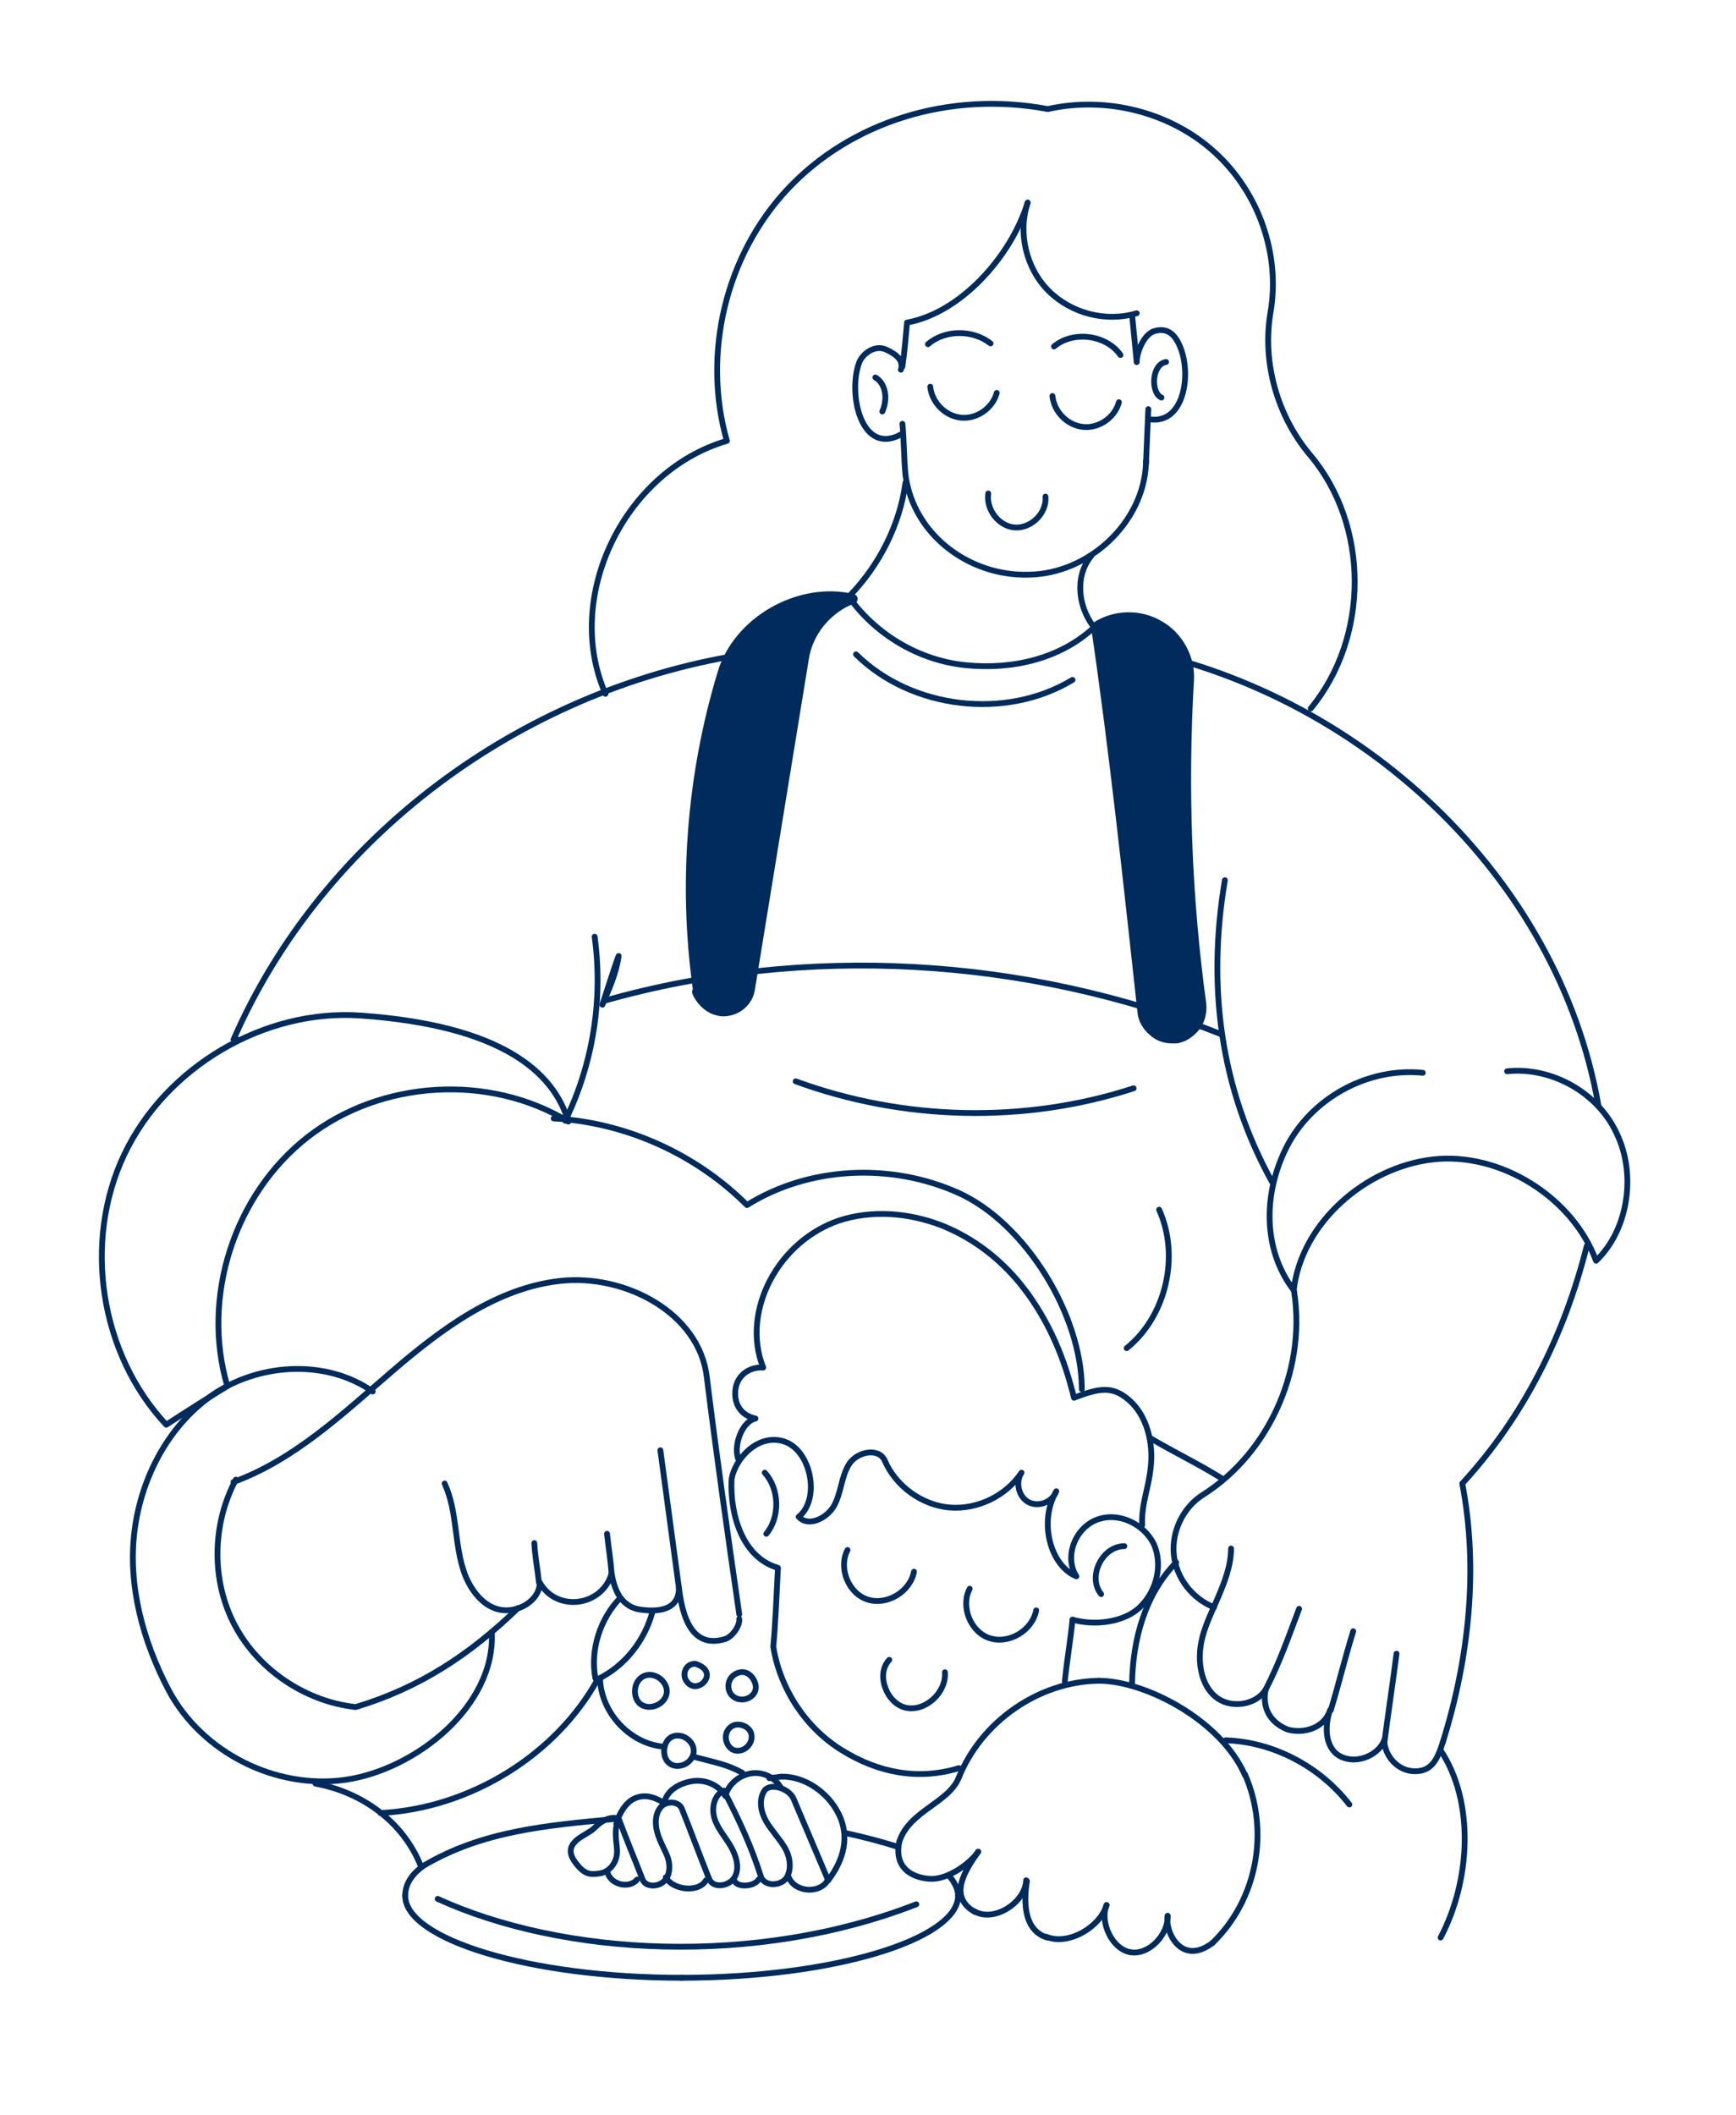 <svg xmlns="http://www.w3.org/2000/svg" xmlns:xlink="http://www.w3.org/1999/xlink" id="Livello_1" x="0px" y="0px" viewBox="0 0 224.5 273.4" style="enable-background:new 0 0 224.5 273.4;" xml:space="preserve"><style type="text/css">	.st0{fill:none;stroke:#002B5C;stroke-width:0.75;stroke-linecap:round;stroke-linejoin:round;}	.st1{fill:#002B5C;}</style><path class="st0" d="M132.9,26.2c-1.3,3.9-0.2,8.5,2.7,11.4s7.4,4.1,11.4,2.9"></path><path class="st0" d="M132.9,26.2c-2.2,7.1-8.8,14.3-15.6,15.5c-0.2,2.1-0.3,3.6-0.6,5.7"></path><path class="st0" d="M146.4,40.7c0.2,2,0.4,4.1,0.6,6.1"></path><path class="st0" d="M117.1,61.4c1,7.7,8.2,13.1,15.9,12.9c7.8-0.1,14.9-6.7,15.2-14.4v-0.3"></path><path class="st0" d="M148.2,59.9c0.1-2.3,0.2-4.7,0.3-7"></path><path class="st0" d="M117.1,61.4c-0.2-1.9-0.2-4.7-0.4-6.6"></path><path class="st0" d="M116.5,47.8c0.4-1.2-0.6-2-1.9-2.6c-1.5-0.7-3.1,0.6-3.5,1.7c-1.4,3.8,0.1,11.3,4.7,9.6c0.1,0,0.8-0.4,0.9-0.4"></path><path class="st0" d="M147,46.8c0-1.2,0.9-3.6,2.3-4s2.3,0.2,2.9,1.2c2.1,3.5,1.2,11-3.6,10.2c-0.1,0-0.1-0.1-0.1-0.2"></path><path class="st0" d="M78.3,89.7C72.8,77.2,80.7,60.9,94,57c-3.2-11.2-0.2-24,7.9-32.6s20.8-12.7,33.6-10.3 c7.6-1.7,15.9,0.4,21.6,5.6c5.7,5.2,8.5,13.2,7.2,20.7c-1.1,6.5,0.9,13.4,5.1,18.4c7.7,9.1,7.7,23.6,0.1,32.8"></path><path class="st0" d="M117.1,62.4c-1.5,11-10.5,20.5-21.5,22.3c-28.3,4.6-53.9,23.4-65.4,49.7l0.5,0"></path><path class="st0" d="M46.7,131.3c-12.5-0.9-25.2,6.6-30.6,17.9c-5.4,11.3-3.2,25.8,5.4,35c2.6-1.7,5.3-3.4,7.9-5 c-3.4-11.5,0.9-24.8,10.4-32.2s23.5-8.2,33.7-2C71.6,138.6,64.9,132.6,46.7,131.3L46.7,131.3z"></path><path class="st0" d="M76.9,121.1c1.1,8.1-0.2,16.4-3.8,23.8"></path><path class="st0" d="M78.1,129.4c26.1-7.4,54.6-5.7,79.8,4.3"></path><path class="st0" d="M102.9,139.8c13.9,5.1,29.6,5.5,43.7,0.9"></path><path class="st0" d="M149.9,156.4c2.7,6,0.9,13.8-4.2,17.9"></path><path class="st0" d="M139.9,179.6c0-9.6-7.3-21.5-16-25.4c-8.7-3.9-19.3-3.4-27.3,1.6c-6.6-6.6-15.7-10.7-25-11.2"></path><path class="st0" d="M40.8,230.6c6,1.1,11.3,4.9,13.6,10.6"></path><path class="st0" d="M49.2,234.4c11.6-0.6,22.7-7.5,28.1-17.3c3.5-1.7,6.1-5,7.1-8.8"></path><path class="st0" d="M77,217c-0.7-3.7,0.6-7.7,3.2-10.4"></path><path class="st0" d="M89.9,215.1c-1.3,0-1.8,1.5-1,2.4C90.3,219.2,93.2,216.1,89.9,215.1z"></path><path class="st0" d="M95,216.5c-1,0.6-1.1,2.2-0.1,2.9s2.5,0.2,2.8-0.9S96.7,215.4,95,216.5L95,216.5z"></path><path class="st0" d="M83.5,216.6c1.4-0.4,3,1,2.7,2.4s-2.2,2.2-3.4,1.3C81.7,219.4,81.9,217.1,83.5,216.6L83.5,216.6z"></path><path class="st0" d="M87,224.5c1.3-0.5,2.9,0.7,2.7,2.1s-2,2.2-3.1,1.4S85.7,225,87,224.5L87,224.5z"></path><path class="st0" d="M94.6,223.2c0.9-0.6,2.5,0,2.6,1.2s-1.1,2.2-2.2,1.9S93.3,224.1,94.6,223.2z"></path><path class="st0" d="M77.6,217c0.1,4.3,3.7,8.3,8,8.8"></path><path class="st0" d="M89.6,227.1c3,0.8,4.4,1,6.4,2.1"></path><path class="st0" d="M107.1,243.1c2-2.6,2.8-5.6,1.4-8.5s-4.5-5-7.5-4.9l-1.5,0.2"></path><path class="st0" d="M102,242.7c0.8,2,4.1,2.2,5.1,0.3"></path><path class="st0" d="M94.9,242.9c0.1,1.2,2.6,1.1,3.2,0.1"></path><path class="st0" d="M86.1,242.7c0.8,1.6,4.2,2.1,5.2,0.4"></path><path class="st0" d="M78.6,242.2c0.5,1.5,2.8,2,3.8,0.8"></path><path class="st0" d="M88.2,255.7c-19.8,0-35.8-5-35.8-10.6"></path><path class="st0" d="M123.9,245.1c0,5.6-16,10.6-35.8,10.6"></path><path class="st0" d="M122.8,242.6c0.6,0.7,1.1,1.6,1.1,2.5"></path><path class="st0" d="M109.4,237c2.3,0.5,4.6,1.1,6.8,1.8"></path><path class="st0" d="M52.4,245.1c0-1.7,1.1-3,2.4-3.9c7.6-4.5,16-5.2,24.4-6"></path><path class="st0" d="M56.6,245.5c16.2,7.4,41.1,8.8,61.9,0.7"></path><path class="st0" d="M167.2,166.1c2,10.3-2.8,21.6-11.7,27.2c-2.5,1.6-4,4.7-3.7,7.7s2.4,5.7,5.2,6.8"></path><path class="st0" d="M151,247.7c-0.4,1.9,1.7,6.6,5.8,3.5"></path><path class="st0" d="M146.2,252.4c2.4,0.4,4.9-2.3,4.8-4.7"></path><path class="st0" d="M143.1,246.3c-0.9,2.2,0.7,5.7,3.1,6.1"></path><path class="st0" d="M135.3,250.4c2.9,1.2,7-1.3,7.8-4.1"></path><path class="st0" d="M132.8,243.2c-0.5,3.2-0.2,6.4,2.6,7.3"></path><path class="st0" d="M126,247.1c2.5,1.5,6.6-1.1,6.7-4"></path><path class="st0" d="M126.5,239.4c-1.6,2.3-4,5.8-0.4,7.8"></path><path class="st0" d="M120.2,242.9c2.3,0.2,5.3-2,6.3-3.5"></path><path class="st0" d="M116.3,238.1c-0.7,3.3,1.5,4.6,3.8,4.8"></path><path class="st0" d="M124,229.8c-1.3,3.3-6.4,4.3-7.7,8.3"></path><path class="st0" d="M107.1,243.1c-1.8-4.2-2.7-6.4-4.5-10.6c-0.6-1.3-3.1-2.1-3.8-0.9s-0.4,2.7,0.3,3.9s1.7,2.2,2.4,3.4 s0.9,2.8,0.2,3.9c-0.8,1.1-2.9,1.1-3.3-0.2c-1.2-3.8-2.9-7.5-4.8-11.1c-1.3,0.6-1.6,2.3-1.2,3.6c0.4,1.3,1.4,2.4,2.1,3.6 c0.7,1.2,1.2,2.8,0.5,4s-2.8,1.5-3.3,0.2c-1.2-3-2.3-6-3.5-9c-0.4-1.1-2.1-1.1-2.8-0.2s-0.7,2.1-0.4,3.2c0.3,1.1,0.9,2.1,1.3,3.1 s0.4,2.4-0.4,3.2s-2.4,0.8-2.8-0.2c-1-2.6-2.1-5.2-3.1-7.9c-0.7,1.8-0.2,3-0.2,4.3s-0.9,2.6-2.2,2.8s-2.1,0.2-3.4-1.7 c-1.5-2.4,1.7-3.2,2.6-4.1s1.9-1.6,3.2-1.3"></path><path class="st0" d="M79.7,235.8c0.3-1.2,1.2-2.8,2.4-3.3c1.2-0.5,2.3-0.3,3.8,0.6c0.3-1.6,1.9-2.5,3.5-2.8c1.7-0.3,3.5,0.4,4.4,1.9 c0.4-1.5,1.7-2.6,3.2-2.9s3.1,0.4,3.9,1.7"></path><path class="st0" d="M142.1,217.3c-7.8,0.1-15.2,5.3-18.1,12.5"></path><path class="st0" d="M161,229.5c-3.1-7.1-12.9-12.2-18.9-12.2"></path><path class="st0" d="M156.8,251.2c5.8-5.6,7.4-14.5,4.2-21.8"></path><path class="st0" d="M48.2,179.9c-5.9-4.1-14.2-3.7-20.2,0.1c-6,3.9-9.7,10.8-10.6,17.9s1.1,14.3,4.4,20.6 c4.3,8.1,13.9,12.9,22.9,11.6s19.4-9.5,18.9-19.1"></path><path class="st0" d="M30.2,191.6c7.9-2.9,14.1-8.8,20.5-14.3s13.5-10.8,21.8-11.7s17.9,4.1,18.9,12.4c1.3,10.5,2.7,20.3,4.2,30.7"></path><path class="st0" d="M57.5,191.8c1.7,3.7,1.2,7.9,2.6,11.7c1.1,2.9,3.6,5.6,7,4.4c1.4-0.5,2.7-1.7,2.7-3.3c2.2,3.9,8.1,3.1,9.3-1.2 c0.4,2.7,1.6,4.4,3.7,4.7c2.1,0.3,5,0.2,5-2.8c0.6,5.1,2.4,7.7,6,6.6c0.9-0.3,1.9-1.7,1.8-2.6"></path><path class="st0" d="M87.8,205.3c-0.8-5.9-1.6-11.9-2.4-17.8"></path><path class="st0" d="M30.5,191.3c-3.1,5.8-3.2,13.1-0.1,18.9s9.2,9.8,15.6,10.5c8.3-2.5,14.8-6.8,21-12.8"></path><path class="st0" d="M103.3,196.1c1.2,1.4,3.7,0.2,4.6-1.5s0.9-3.7,1.9-5.3c1-1.6,3.8-2.2,4.6-0.5c1.4,3.3,4.8,5.8,8.4,6.1 c3.6,0.3,7.3-1.5,9.3-4.5c-0.8,1.2-0.4,3.1,0.9,3.8s3.1,0,3.6-1.4c-2.3,3.9-0.8,9.6,2.6,11c-1.6-2.5-0.2-6.2,2.6-7.3 s6.1,0.5,7.4,3.1c1.2,2.7,0.4,6-1.7,8.1s-6,2.5-8.8,1.7"></path><path class="st0" d="M138.7,209.4c-0.3,2.9-0.7,5.1-1,8"></path><path class="st0" d="M100.6,202.8c-0.2,3.7-0.3,6.9-0.6,10.1c0.9,5.5,4.2,10.5,8.9,13.4c4.7,2.9,9.8,3.9,15.1,2.3"></path><path class="st0" d="M103.3,196.1c2.8-2.3,1.6-8.5-1.8-9.7s-6.5,2.2-6.9,4.9c-0.2,4.7,1.5,10.1,6,11.4"></path><path class="st0" d="M95.5,188.7c-0.7-1.7,0.4-4.9,2.2-5.3c-1.9-0.4-2.8-1.9-2.6-3.7s1.7-3,3.6-2.9c-1.5-3.7-0.9-7.9,0.9-11.3 c1.9-3.6,5.1-6.4,8.9-7.7c4.3-1.4,9-1,13.2,0.6c4.3,1.7,8,4.6,10.8,8.3c2.9,3.8,4.9,8.3,6.1,12.9c0.2,0.6,0.1,0.5,0.3,1.1"></path><path class="st0" d="M138.9,180.7c3.2-1.2,4.9-1.6,7.1,0.3c2.3,2,3.2,5.5,2.8,8.8c-0.3,2.8-1.2,4.6-1.1,7.4"></path><path class="st0" d="M98.9,190.4c1.9,2.1,2,5.7,0.2,7.9"></path><path class="st0" d="M145.4,199.9c-2.9,0-4.8,4-3,6.2"></path><path class="st0" d="M125.4,205.4c-1.2,2.3,0.1,5.6,2.6,6.4s5.5-1,6-3.6"></path><path class="st0" d="M109.6,200.4c-1.2,2.3,0.1,5.6,2.6,6.4s5.5-1,6-3.6"></path><path class="st0" d="M115,214.6c-1.8,1.9-0.3,5.7,2.2,6.2s5.2-2,5-4.6"></path><path class="st0" d="M184,138.7c-6.9-0.7-13.9,3-17.3,9c-3.3,6-3.6,13.6,0.6,19.1c1-8.7,9.3-15.9,18-16.9c8.7-1,18.1,4.9,21.1,13.1 c4.2-4,5.2-11.2,2.7-16.4c-2.4-5.3-8.4-8.7-14.2-8.1"></path><path class="st0" d="M158.4,113.8c-2.3,13.7-0.6,26.9,6.1,39"></path><path class="st0" d="M141.1,71.9c-3.2,3.9-0.6,10.8,4.5,11.8c30.3,5.7,55.9,29.6,61.1,59.2"></path><path class="st0" d="M159.2,200.2c0,2.3-0.9,4.5-1.8,6.6s-2,4.2-2.2,6.6c-0.2,2.3,0.4,4.9,2.3,6.2c1.9,1.3,5,0.8,6.2-1.2 c0-0.1-1.1,3.6,2.8,5.2c2.1,0.6,4.8-0.2,5.5-2.5c-0.8,2.3-0.6,5.2,1.6,6.1s4.8-0.5,5.4-2.2c0.1,2.1,1.8,4,4,4s2.9-1.6,3.6-3.8"></path><path class="st0" d="M186.6,225.2c3.4-10.9,4.6-22.5,2.5-33.4c8-8.7,13.2-19.2,16.1-30.7"></path><path class="st0" d="M168,208c-1.4,3.7-2.5,6.9-4.3,10.4"></path><path class="st0" d="M172.1,221.1c1.2-4,1.7-6.3,2.9-10.2"></path><path class="st0" d="M179,225.5c0.5-3.9,1.1-7.8,1.6-11.7"></path><path class="st0" d="M152.1,202c-4,4.1-5.6,9.9-5.7,15.6"></path><path class="st0" d="M148.7,185.9c3.2,1.9,6.2,3.3,9.4,5.3"></path><path class="st0" d="M186.3,226.3c4.4,6.6,3.9,16.8,0,24.2"></path><path class="st0" d="M158.5,225c6.2,0.2,12.2,3.4,16,8.3"></path><g>	<path class="st1" d="M110.4,76.8c-7.2-1.7-15.5,3-17.6,10.1c-4,13.2-5.1,27.4-3.2,41c-0.1,0.1-0.1,0.3-0.1,0.4  c0.1,0.6,1.2,2.4,2.9,2.9c0.3,0.1,0.7,0.2,1.1,0.2c0.8,0,1.5-0.2,2.2-0.6c1-0.6,1.7-1.6,1.9-2.7l7-42.9c0.5-3.2,2.8-6,5.9-7.2  c0.3-0.1,0.4-0.3,0.4-0.6C110.9,77.1,110.7,76.9,110.4,76.8L110.4,76.8z M90.3,128.3L90.3,128.3z M89.9,128.8l0.3-0.3l0,0  L89.9,128.8C89.9,128.8,89.9,128.8,89.9,128.8z"></path>	<path class="st1" d="M156,129.8c-1.9-13.8-2.4-27.9-1.6-41.8c0.2-3.1-1.5-6.2-4.2-7.7c-2.7-1.6-6.2-1.5-8.8,0.2  c-0.2,0.1-0.3,0.4-0.3,0.6c2.4,16.3,4.2,33.4,6,49.8c0.1,1.1,0.7,2.2,1.7,3c0.8,0.7,1.8,1,2.8,1c0.2,0,0.3,0,0.5,0  c1.1-0.1,2.2-0.8,3-1.8C155.8,132.2,156.1,131,156,129.8L156,129.8z"></path></g><path class="st0" d="M136.1,51.2c0.2,2,1.9,3.8,4,4s4.1-1.3,4.6-3.2"></path><path class="st0" d="M120.3,50c0.2,2,1.9,3.8,4,4s4.1-1.3,4.6-3.2"></path><path class="st0" d="M136.3,44.8c2.5-2.1,6.8-1.5,8.6,1.1"></path><path class="st0" d="M120,44.5c2.2-1.9,5.8-1.9,8.1-0.1"></path><path class="st0" d="M127.8,63.8c-0.3,2.1,1.4,4.3,3.5,4.4s4.1-1.9,3.9-4"></path><path class="st0" d="M113.2,48.8c1.4,0.8,1.6,2.9,0.9,4.4"></path><path class="st0" d="M150.8,46.8c-1.9,0.3-2,4-0.6,4.6"></path><path class="st0" d="M109.8,77.2c3.5,4.9,9.1,8.2,15.1,8.8c6,0.6,12.2-0.8,16.6-4.9"></path><path class="st0" d="M77.9,129.9c0.9-2.1,1.8-4.1,2.1-6.3C80,123.6,79.9,123.7,77.9,129.9z"></path><path class="st0" d="M110.7,84.6c7.2,7.1,19.4,8.5,28,3.3"></path><path class="st0" d="M69.7,204.6c-0.2-1.9-0.5-3.2-0.6-5.1"></path><path class="st0" d="M79.1,203.7c-0.1-1.9-0.4-3.5-0.6-5.4"></path></svg>